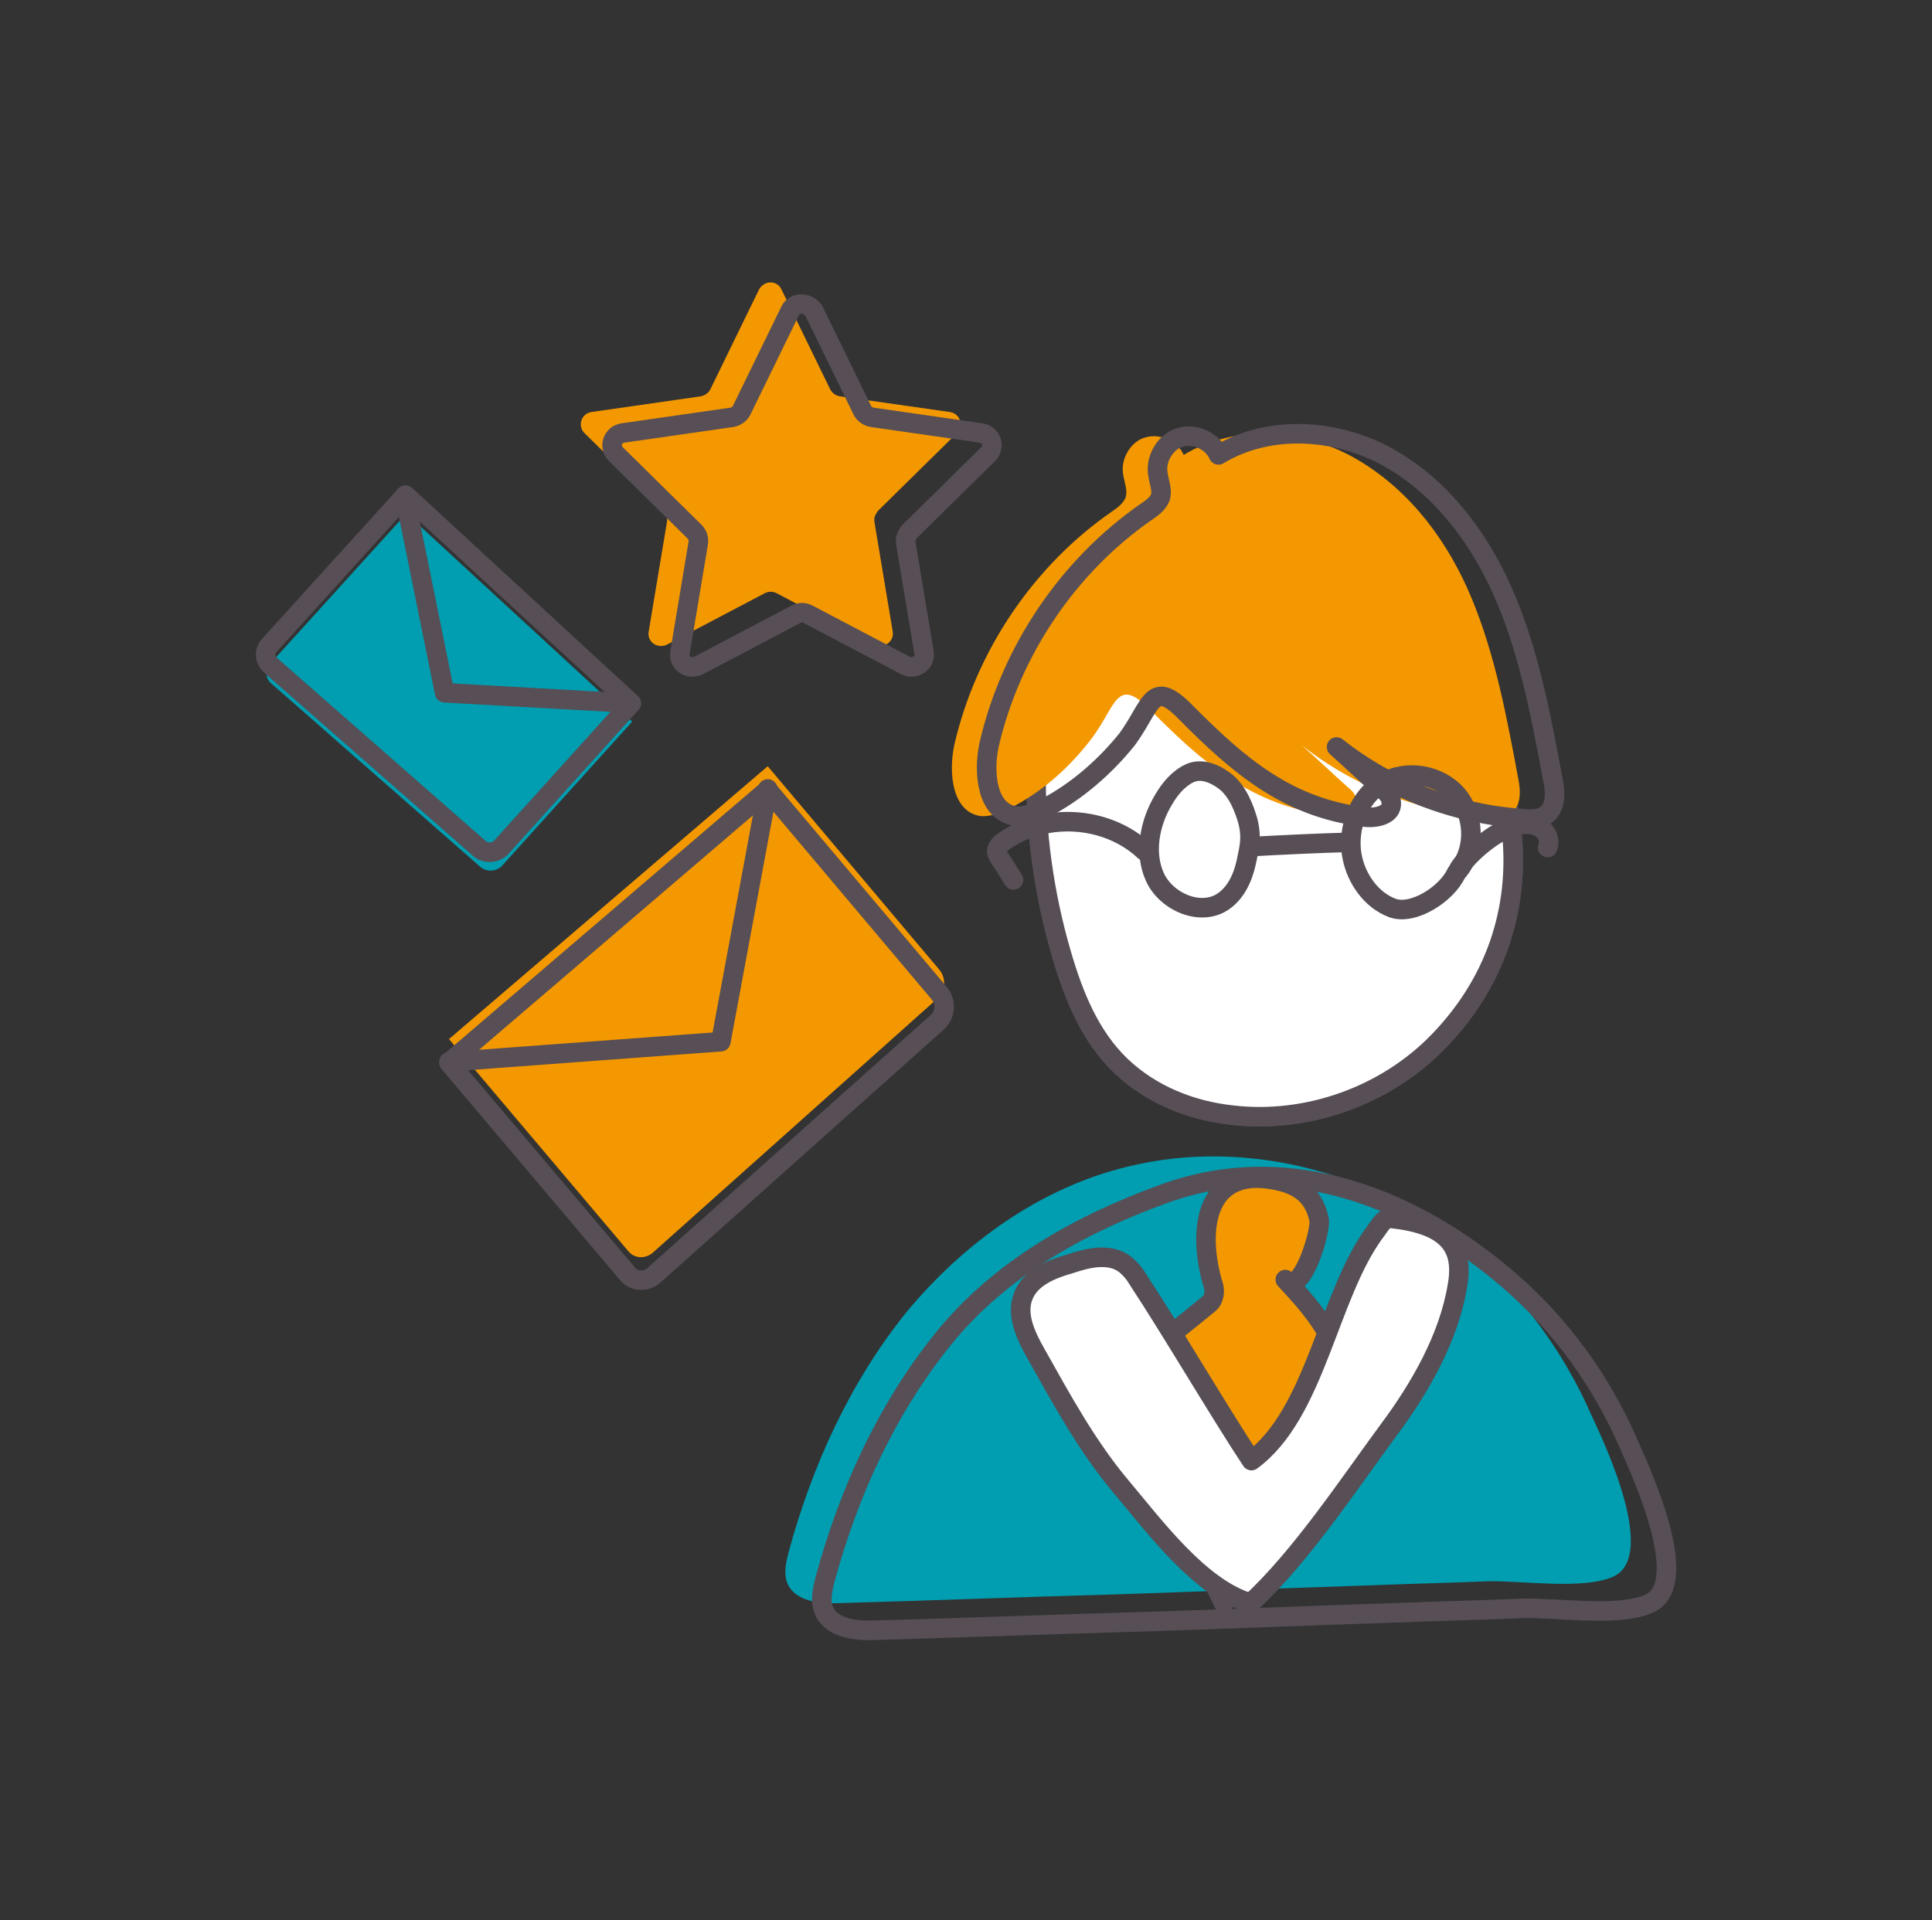<svg width="171" height="170" viewBox="0 0 171 170" fill="none" xmlns="http://www.w3.org/2000/svg">
<rect x="0" y="0" width="171" height="170" fill="#333333" stroke="none"/>
<path d="M57.803 110.877L82.939 88.426C83.708 87.729 83.785 86.567 83.093 85.793L67.95 67.832L39.739 91.987L55.574 110.722C56.112 111.419 57.111 111.497 57.803 110.877Z" fill="#F39800"/>
<path d="M57.803 112.967L82.939 90.516C83.708 89.819 83.785 88.658 83.093 87.883L67.95 69.922L39.739 94.077L55.574 112.812C56.112 113.432 57.111 113.509 57.803 112.967Z" stroke="#574E56" stroke-width="1.73" stroke-miterlimit="10" stroke-linecap="round" stroke-linejoin="round"/>
<path d="M67.952 69.845L63.801 92.219L39.741 94" stroke="#574E56" stroke-width="1.73" stroke-miterlimit="10" stroke-linecap="round" stroke-linejoin="round"/>
<path d="M23.976 60.477L42.502 76.735C43.04 77.2 43.885 77.2 44.423 76.658L55.954 63.884L35.968 45.458L23.899 58.774C23.438 59.316 23.515 60.09 23.976 60.477Z" fill="#009EB0"/>
<path d="M23.9 58.852L42.426 75.11C42.964 75.574 43.809 75.574 44.347 75.032L55.878 62.258L35.892 43.832L23.823 57.148C23.362 57.69 23.439 58.387 23.9 58.852Z" stroke="#574E56" stroke-width="1.73" stroke-miterlimit="10" stroke-linecap="round" stroke-linejoin="round"/>
<path d="M55.878 62.257L39.351 61.328L35.815 43.908" stroke="#574E56" stroke-width="1.73" stroke-miterlimit="10" stroke-linecap="round" stroke-linejoin="round"/>
<path d="M67.176 25.639L62.872 34.465C62.718 34.774 62.411 35.007 62.026 35.084L52.341 36.477C51.418 36.632 51.111 37.716 51.726 38.336L58.721 45.226C58.952 45.458 59.105 45.845 59.028 46.232L57.414 55.91C57.26 56.839 58.183 57.458 59.028 57.071L67.715 52.503C68.022 52.348 68.406 52.348 68.714 52.503L77.4 57.071C78.169 57.458 79.168 56.839 79.014 55.91L77.4 46.232C77.323 45.845 77.477 45.535 77.707 45.226L84.703 38.336C85.317 37.716 85.01 36.632 84.088 36.477L74.325 35.084C73.941 35.007 73.633 34.774 73.48 34.465L69.175 25.639C68.791 24.787 67.638 24.787 67.176 25.639Z" fill="#F39800"/>
<path d="M69.947 27.497L65.642 36.322C65.489 36.632 65.181 36.864 64.797 36.942L55.111 38.335C54.189 38.49 53.881 39.574 54.496 40.193L61.491 47.084C61.722 47.316 61.876 47.703 61.799 48.09L60.185 57.768C60.031 58.697 60.953 59.316 61.799 58.929L70.485 54.361C70.793 54.206 71.177 54.206 71.484 54.361L80.171 58.929C80.939 59.316 81.939 58.697 81.785 57.768L80.171 48.09C80.094 47.703 80.247 47.393 80.478 47.084L87.473 40.193C88.088 39.574 87.781 38.49 86.858 38.335L77.173 36.942C76.788 36.864 76.481 36.632 76.327 36.322L72.022 27.497C71.484 26.723 70.331 26.723 69.947 27.497Z" stroke="#574E56" stroke-width="1.73" stroke-miterlimit="10" stroke-linecap="round" stroke-linejoin="round"/>
<path d="M74.25 141.923C72.559 142 70.407 141.768 69.715 140.219C69.331 139.368 69.561 138.361 69.792 137.432C71.867 129.768 75.249 122.335 80.246 116.142C85.319 110.026 92.084 105.148 99.771 103.29C110.378 100.658 122.139 103.832 130.441 111.032C134.9 114.903 138.436 119.781 140.819 125.2C142.356 128.452 146.661 137.897 142.74 139.6C140.05 140.761 134.592 139.91 131.671 139.987C127.981 140.142 124.292 140.219 120.525 140.374C113.223 140.606 105.92 140.916 98.694 141.148C90.546 141.381 82.398 141.69 74.25 141.923Z" fill="#009EB0"/>
<path d="M77.48 144.323C75.789 144.4 73.637 144.168 72.945 142.62C72.561 141.768 72.791 140.762 73.022 139.833C75.097 132.168 78.48 124.736 83.476 118.542C88.472 112.349 95.544 108.4 103.001 105.691C114.224 101.587 125.37 106.232 133.671 113.432C138.13 117.303 141.666 122.181 144.049 127.6C145.509 130.852 149.814 140.374 145.894 142C143.203 143.162 137.745 142.31 134.824 142.387C131.135 142.542 127.445 142.62 123.678 142.774C116.376 143.007 109.073 143.316 101.848 143.549C93.7 143.781 85.628 144.091 77.48 144.323Z" stroke="#574E56" stroke-width="1.73" stroke-miterlimit="10" stroke-linecap="round" stroke-linejoin="round"/>
<path d="M113.762 113.278C116.299 115.987 119.143 119.239 118.451 122.878C118.297 123.729 117.99 124.504 117.682 125.278C115.146 131.162 111.994 136.736 108.304 141.923C105.306 135.884 102.693 129.691 100.617 123.265C100.387 122.568 100.156 121.794 100.464 121.097C100.694 120.555 101.155 120.168 101.617 119.781C103.308 118.387 104.999 117.071 106.69 115.678C106.998 115.445 107.305 115.213 107.382 114.826C107.536 114.439 107.459 113.897 107.305 113.51C105.921 108.633 106.767 102.904 113.455 104.607C115.222 105.071 116.376 106.078 116.76 108.013C116.914 109.02 115.222 114.826 113.762 113.278Z" fill="#F39800"/>
<path d="M127.37 92.142C122.681 97.02 115.686 99.497 109.075 98.723C105.463 98.336 101.927 96.942 99.236 94.388C96.469 91.755 95.008 88.117 93.932 84.4C92.395 79.136 91.626 73.562 91.703 68.065C91.78 63.652 92.549 58.852 95.7 55.833C97.391 54.207 99.621 53.201 101.773 52.426C106.923 50.491 112.765 49.175 117.992 51.188C120.298 52.039 122.297 53.588 124.142 55.214C134.673 64.891 138.132 80.994 127.37 92.142Z" stroke="#574E56" stroke-width="1.73" stroke-miterlimit="10" stroke-linecap="round" stroke-linejoin="round"/>
<path d="M127.37 92.142C122.681 97.02 115.686 99.497 109.075 98.723C105.463 98.336 101.927 96.942 99.236 94.388C96.469 91.755 95.008 88.117 93.932 84.4C92.395 79.136 91.626 73.562 91.703 68.065C91.78 63.652 92.549 58.852 95.7 55.833C97.391 54.207 99.621 53.201 101.773 52.426C106.923 50.491 112.765 49.175 117.992 51.188C120.298 52.039 122.297 53.588 124.142 55.214C134.673 64.891 138.132 80.994 127.37 92.142Z" fill="white" stroke="#574E56" stroke-width="1.73" stroke-miterlimit="10" stroke-linecap="round" stroke-linejoin="round"/>
<path d="M89.394 71.549C88.549 71.936 87.703 72.323 86.781 72.245C84.244 71.858 83.936 68.374 84.475 65.897C86.396 57.613 91.47 50.103 98.388 45.303C98.849 44.994 99.387 44.607 99.618 44.065C99.848 43.368 99.464 42.594 99.387 41.82C99.233 40.504 100.156 39.032 101.386 38.723C102.693 38.336 104.23 39.032 104.768 40.271C109.38 37.484 115.53 37.949 120.219 40.736C124.908 43.523 128.213 48.013 130.288 53.045C132.364 58.078 133.363 63.497 134.363 68.839C134.593 69.923 134.67 71.239 133.824 71.936C133.286 72.4 132.441 72.4 131.749 72.323C125.753 71.936 119.911 69.691 115.222 65.974C116.606 67.213 117.913 68.452 119.296 69.691C119.681 70 120.065 70.387 120.065 70.929C120.142 72.013 118.681 72.323 117.605 72.168C110.841 71.316 106.536 67.6 101.924 62.955C98.849 59.781 98.849 62.336 96.697 65.278C94.775 67.832 92.315 70.078 89.394 71.549Z" fill="#F39800"/>
<path d="M92.471 71.549C91.625 71.936 90.78 72.323 89.857 72.245C87.321 71.858 87.013 68.374 87.551 65.897C89.473 57.613 94.546 50.103 101.465 45.303C101.926 44.994 102.464 44.607 102.694 44.065C102.925 43.368 102.541 42.594 102.464 41.82C102.31 40.504 103.233 39.032 104.462 38.723C105.769 38.336 107.307 39.032 107.845 40.271C112.457 37.484 118.606 37.949 123.295 40.736C127.984 43.523 131.29 48.168 133.365 53.2C135.441 58.233 136.44 63.652 137.439 68.994C137.67 70.078 137.747 71.394 136.901 72.091C136.363 72.555 135.517 72.555 134.826 72.478C128.83 72.091 122.988 69.845 118.299 66.129C119.682 67.368 120.989 68.607 122.373 69.845C122.757 70.155 123.142 70.542 123.142 71.084C123.218 72.168 121.758 72.478 120.682 72.323C113.917 71.471 109.613 67.755 105.001 63.11C101.926 59.936 101.926 62.491 99.773 65.433C97.852 67.832 95.315 70.078 92.471 71.549Z" stroke="#574E56" stroke-width="1.73" stroke-miterlimit="10" stroke-linecap="round" stroke-linejoin="round"/>
<path d="M113.762 113.278C116.299 115.987 119.143 119.239 118.451 122.878C118.297 123.729 117.99 124.504 117.682 125.278C115.146 131.162 111.994 136.736 108.304 141.923C105.306 135.884 102.693 129.691 100.617 123.265C100.387 122.568 100.156 121.794 100.464 121.097C100.694 120.555 101.155 120.168 101.617 119.781C103.308 118.387 104.999 117.071 106.69 115.678C106.998 115.445 107.305 115.213 107.382 114.826C107.536 114.439 107.459 113.897 107.305 113.51C105.921 108.633 106.767 102.904 113.455 104.607C115.222 105.071 116.376 106.078 116.76 108.013C116.914 109.02 115.222 114.826 113.762 113.278Z" stroke="#574E56" stroke-width="1.73" stroke-miterlimit="10" stroke-linecap="round" stroke-linejoin="round"/>
<path d="M122.908 126.594C119.372 131.394 115.067 137.897 110.686 141.923C106.227 140.607 102.23 135.187 99.232 131.626C96.234 128.065 94.005 123.962 91.699 119.858C90.777 118.233 89.854 116.297 90.623 114.594C91.315 113.046 93.083 112.349 94.697 111.884C96.311 111.342 98.233 110.878 99.617 111.962C100.078 112.349 100.462 112.813 100.77 113.355C103.537 117.536 107.995 125.123 110.763 129.304C116.451 125.123 117.527 114.749 121.678 109.097C122.062 108.633 122.447 108.091 123.062 107.858C127.289 106.387 129.595 110.568 128.981 113.897C128.212 118.465 125.675 122.878 122.908 126.594Z" fill="white"/>
<path d="M122.911 126.594C119.375 131.394 115.07 137.897 110.688 141.923C106.23 140.607 102.233 135.187 99.235 131.626C96.237 128.065 94.008 123.961 91.702 119.858C90.779 118.232 89.857 116.297 90.626 114.594C91.317 113.045 93.085 112.349 94.7 111.884C96.314 111.342 98.236 110.878 99.619 111.961C100.08 112.349 100.465 112.813 100.772 113.355C103.54 117.536 107.998 125.123 110.765 129.303C116.454 125.123 117.53 114.749 121.681 109.097C122.065 108.632 122.449 107.781 123.064 107.858C128.368 108.4 129.598 110.568 128.983 113.897C128.214 118.465 125.678 122.878 122.911 126.594Z" stroke="#574E56" stroke-width="1.73" stroke-miterlimit="10" stroke-linecap="round" stroke-linejoin="round"/>
<path d="M128.909 77.277C128.063 79.135 125.065 81.071 123.22 80.374C121.376 79.677 120.069 77.819 119.684 75.884C119.146 73.251 120.376 70.155 122.836 69.071C124.988 68.064 127.832 68.761 129.216 70.697C130.6 72.632 130.523 75.497 128.909 77.277Z" stroke="#574E56" stroke-width="1.73" stroke-miterlimit="10" stroke-linecap="round" stroke-linejoin="round"/>
<path d="M110.454 72.71C110.839 74.258 110.531 75.187 110.301 76.349C109.993 77.742 109.378 79.058 108.225 79.832C106.227 81.149 103.229 79.832 102.229 77.665C101.23 75.497 101.768 72.787 102.998 70.775C103.536 69.845 104.305 68.916 105.304 68.452C106.303 67.987 107.456 68.452 108.302 69.071C109.532 69.923 110.147 71.626 110.454 72.71Z" stroke="#574E56" stroke-width="1.73" stroke-miterlimit="10" stroke-linecap="round" stroke-linejoin="round"/>
<path d="M136.978 75.032C137.285 74.336 136.824 73.484 136.132 73.174C135.44 72.865 134.672 72.942 133.903 73.174C132.289 73.639 130.059 75.497 129.137 76.891" stroke="#574E56" stroke-width="1.73" stroke-miterlimit="10" stroke-linecap="round" stroke-linejoin="round"/>
<path d="M89.702 77.897C89.318 77.277 88.934 76.658 88.472 75.961C88.319 75.729 88.165 75.497 88.242 75.187C88.319 74.955 88.472 74.8 88.626 74.645C92.316 71.858 97.927 72.168 101.31 75.342" stroke="#574E56" stroke-width="1.73" stroke-miterlimit="10" stroke-linecap="round" stroke-linejoin="round"/>
<path d="M119.451 74.568C116.607 74.645 113.378 74.8 110.611 74.955" stroke="#574E56" stroke-width="1.73" stroke-miterlimit="10" stroke-linecap="round" stroke-linejoin="round"/>
</svg>
